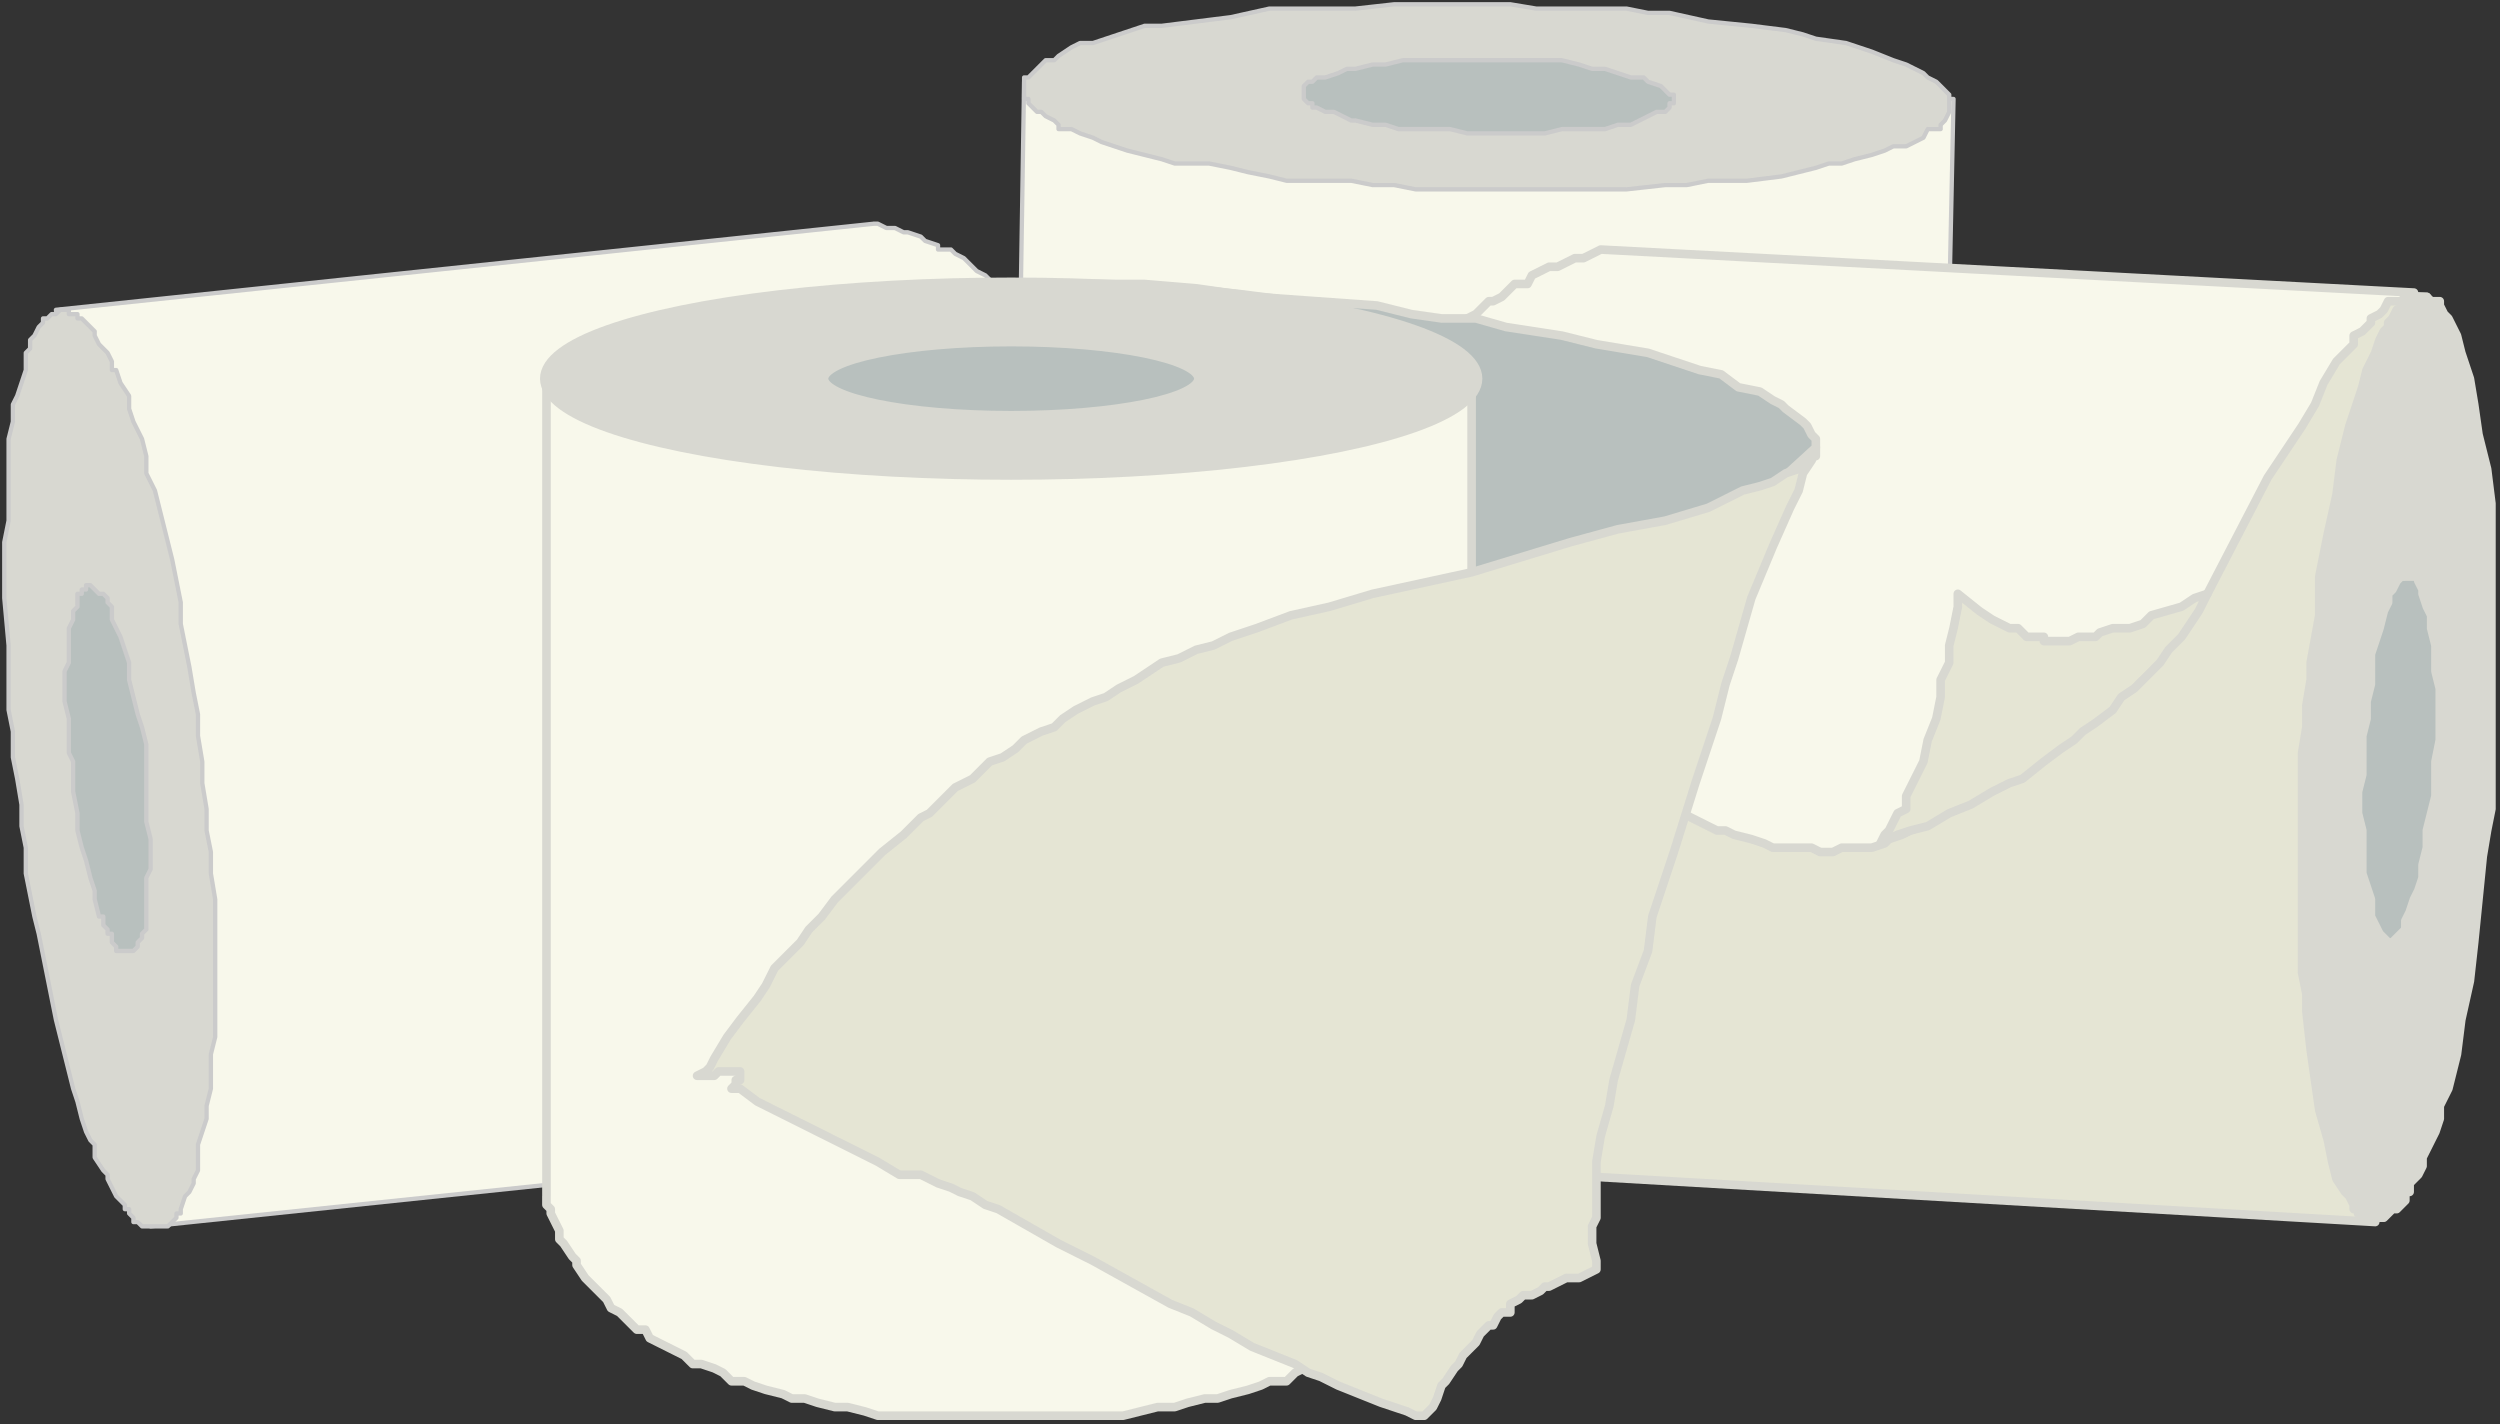 <svg xmlns="http://www.w3.org/2000/svg" width="581" height="331" fill-rule="evenodd" stroke-linecap="round" preserveAspectRatio="none"><rect width="100%" height="100%" fill="#333333" stroke="none"/><style>.pen2{stroke:none}.brush2{fill:#f8f8eb}.pen3{stroke:#cbcbcb;stroke-width:1;stroke-linejoin:round}.brush3{fill:#d8d8d1}.brush4{fill:#b8c0be}.brush5{fill:#e5e5d4}.pen4,.pen5{stroke:#d8d8d1;stroke-width:2;stroke-linejoin:round}.pen5{stroke-width:3}</style><path d="m235 210 3-191 216 4-4 191v3l-1 2-1 2-1 1v3l-1 1-2 3-1 2-2 2-2 3-2 2-2 1v2l-4 2-1 1-2 1-1 1-3 2-4 1-2 2-2 1-2 1-3 1-5 2-6 1-6 2-7 2h-4l-3 1-8 1h-4l-4 1-9 1h-20l-4-1h-8l-4-1h-4l-4-1-3-1h-7l-3-1-3-1-4-1-2-1h-3l-3-1-3-1-2-2h-3l-2-1-3-2-1-1h-3l-2-2-2-1-1-1-2-1-1-2-2-1-2-1-1-1-2-2h-1l-1-2-1-1-2-1v-1l-1-2-1-1-2-2-1-2-2-3-1-1v-3l-1-1-1-2-1-2v-3z" class="pen2 brush2"/><path fill="none" d="m235 210 3-191 216 4-4 191v3l-1 2-1 2-1 1v3l-1 1-2 3-1 2-2 2-2 3-2 2-2 1v2l-4 2-1 1-2 1-1 1-3 2-4 1-2 2-2 1-2 1-3 1-5 2-6 1-6 2-7 2h-4l-3 1-8 1h-4l-4 1-9 1h-20l-4-1h-8l-4-1h-4l-4-1-3-1h-7l-3-1-3-1-4-1-2-1h-3l-3-1-3-1-2-2h-3l-2-1-3-2-1-1h-3l-2-2-2-1-1-1-2-1-1-2-2-1-2-1-1-1-2-2h-1l-1-2-1-1-2-1v-1l-1-2-1-1-2-2-1-2-2-3-1-1v-3l-1-1-1-2-1-2v-3" class="pen3"/><path d="M238 21v-3h1l2-2 1-1 1-1h2l1-1 3-2 2-1h3l3-1 3-1 3-1 3-1h4l8-1 8-1 9-2h20l9-1h27l6 1h21l5 1h5l9 2 10 1 8 1 4 1 3 1 7 1 3 1 3 1 5 2 3 1 2 1 2 1 1 1 2 1 1 1 1 1 1 1v4l-1 2-1 1v1h-3l-1 2-2 1-2 1h-3l-2 1-3 1-4 1-3 1h-3l-3 1-8 2-8 1h-9l-5 1h-5l-9 1h-49l-5-1h-5l-5-1h-15l-4-1-5-1-4-1-5-1h-8l-3-1-4-1-4-1-3-1-3-1-2-1-3-1-2-1h-3v-1l-1-1-2-1-1-1h-1l-1-1-1-1v-1h-1v-2z" class="pen2 brush3"/><path fill="none" d="M238 21v-3h1l2-2 1-1 1-1h2l1-1 3-2 2-1h3l3-1 3-1 3-1 3-1h4l8-1 8-1 9-2h20l9-1h27l6 1h21l5 1h5l9 2 10 1 8 1 4 1 3 1 7 1 3 1 3 1 5 2 3 1 2 1 2 1 1 1 2 1 1 1 1 1 1 1v4h0l-1 2-1 1v1h-3l-1 2-2 1-2 1h-3l-2 1-3 1-4 1-3 1h-3l-3 1-8 2-8 1h-9l-5 1h-5l-9 1h-49l-5-1h-5l-5-1h-15l-4-1-5-1-4-1-5-1h-8l-3-1-4-1-4-1-3-1-3-1-2-1-3-1-2-1h-3v-1l-1-1-2-1-1-1h0-1l-1-1-1-1v-1h-1v-1h0v-1" class="pen3"/><path d="M303 22v-2l1-1h1l1-1h2l3-1 2-1h2l4-1h3l4-1h37l4 1 3 1h3l3 1 3 1h3l1 1 3 1 1 1 1 1h1v2h-1v1l-1 1h-2l-2 1-2 1-2 1h-3l-3 1h-10l-4 1h-18l-4-1h-12l-3-1h-3l-4-1h-1l-2-1-2-1h-2l-2-1h-1v-1h-1l-1-1v-1z" class="pen2 brush4"/><path fill="none" d="M303 22v-2l1-1h1l1-1h2l3-1h0l2-1h2l4-1h3l4-1h37l4 1 3 1h3l3 1 3 1h3l1 1 3 1 1 1 1 1h1v2h-1v1l-1 1h0-2l-2 1-2 1-2 1h-3l-3 1h-10l-4 1h-18l-4-1h-12l-3-1h-3l-4-1h-1l-2-1-2-1h-2l-2-1h-1v-1h-1l-1-1v-1h0" class="pen3"/><path d="M203 52 13 72l22 213 191-20h4l2-1 2-1v-1l1-1h3l1-2 3-2 2-2 1-1 1-1 1-1 1-2 1-1 1-1 1-2 2-1 1-2v-2l1-2 2-2 1-2v-2l1-2 1-2 1-3 1-2v-3l1-3 1-3 1-2v-4l1-3v-10l1-4v-25l-1-5v-14l-1-4-1-5v-4l-1-4-1-3v-4l-1-3-1-4-2-3v-4l-1-3-1-2-2-3v-3l-2-3-1-2-1-3-1-2-2-3-1-1-1-3-2-2-1-2-1-1-2-2-1-1-1-2-2-2-1-1-1-2-2-1-1-1-1-1-2-1-1-1-1-1-1-1-2-1-1-1h-3v-1l-3-1-1-1-3-1h-1l-2-1h-2l-2-1h-1z" class="pen2 brush2"/><path fill="none" d="M203 52 13 72l22 213 191-20h4l2-1 2-1v-1l1-1h3l1-2 3-2h0l2-2 1-1 1-1 1-1 1-2 1-1 1-1 1-2 2-1 1-2v-2l1-2 2-2 1-2v-2l1-2 1-2 1-3 1-2v-3l1-3 1-3 1-2v-4l1-3v-10l1-4v-25l-1-5v-14l-1-4-1-5v-4l-1-4-1-3v-4l-1-3-1-4-2-3v-4l-1-3-1-2-2-3v-3l-2-3-1-2-1-3-1-2-2-3-1-1-1-3-2-2-1-2-1-1-2-2-1-1-1-2-2-2-1-1-1-2-2-1-1-1-1-1-2-1-1-1-1-1-1-1-2-1-1-1h-3v-1l-3-1-1-1h0l-3-1h-1l-2-1h-2 0l-2-1h-1" class="pen3"/><path d="m14 72-1 1h-1l-1 1h-1v1l-1 1-1 2-1 1v2l-1 1v4l-1 3-1 3-1 2v4l-1 4v19l-1 5v13l1 11v15l1 5v6l1 5 1 6v5l1 5v6l1 5 1 5 1 4 1 5 1 5 1 5 1 5 1 4 1 4 1 4 1 4 1 3 1 4 1 3 1 2 1 1v3l2 3 1 1v1l1 2 1 2 1 1 1 1v1h1v1l1 1v1h1l1 1h6l1-1 1-1v-1h1v-1l1-3 1-1 1-2v-1l1-2v-6l1-3 1-3v-3l1-4v-8l1-4v-32l-1-6v-5l-1-5v-5l-1-6v-5l-1-6v-5l-1-5-1-6-1-5-1-5v-5l-1-5-1-5-1-4-1-4-1-4-1-4-2-4v-4l-1-4-2-4-1-3v-3l-2-3-1-3h-1v-2l-1-2-2-2-1-2v-1l-1-1-1-1-1-1h-1v-1h-2v-1h-2z" class="pen2 brush3"/><path fill="none" d="M14 72h0l-1 1h-1l-1 1h-1v1h0l-1 1-1 2-1 1v2l-1 1h0v4l-1 3-1 3-1 2v4l-1 4v19l-1 5v13l1 11v15l1 5v6l1 5 1 6v5l1 5v6l1 5 1 5 1 4 1 5 1 5 1 5 1 5 1 4 1 4 1 4 1 4 1 3 1 4 1 3 1 2 1 1v3l2 3 1 1v1l1 2 1 2 1 1 1 1v1h1v1l1 1v1h1l1 1h6l1-1 1-1v-1h1v-1l1-3 1-1h0l1-2v-1l1-2v-6l1-3 1-3v-3l1-4v-8l1-4v-32l-1-6v-5l-1-5v-5l-1-6v-5l-1-6v-5l-1-5-1-6-1-5-1-5v-5l-1-5-1-5-1-4-1-4-1-4-1-4-2-4v-4l-1-4-2-4-1-3v-3l-2-3-1-3h-1v-2l-1-2-2-2-1-2h0v-1l-1-1-1-1-1-1h-1v-1h-2v-1h-2" class="pen3"/><path d="M21 136h-1v1h-1v1h-1v3l-1 1v2l-1 2v8l-1 2v7l1 4v8l1 2v7l1 5v4l1 4 1 3 1 4 1 3v2l1 4h1v2l1 1v1h1v2l1 1v1h4l1-1v-1l1-1v-1l1-1v-12l1-2v-7l-1-4v-18l-1-4-1-3-1-4-1-4v-4l-1-3-1-3-1-2-1-2v-3l-1-1v-1l-1-1h-1l-1-1-1-1z" class="pen2 brush4"/><path fill="none" d="M21 136h-1v1h-1v1h-1 0v3l-1 1v2l-1 2v8l-1 2v7l1 4v8l1 2v7l1 5v4l1 4 1 3 1 4 1 3v2l1 4h1v2l1 1v1h1v2l1 1v1h4l1-1v-1l1-1v-1l1-1v-12l1-2v-7l-1-4v-18l-1-4-1-3-1-4-1-4v-4l-1-3-1-3-1-2-1-2v-3l-1-1v-1l-1-1h-1l-1-1h0l-1-1" class="pen3"/><path d="m373 59 191 10-12 215-190-11h-4l-1-1h-2l-1-1-3-2h-1l-3-2v-1l-1-1h-2l-1-1-1-1-1-2h-1l-1-2-1-1-2-1-1-2-1-2-1-1-2-2v-1l-1-3-2-1-1-3v-2l-1-2-2-2-1-3v-3l-1-2-1-3-1-3-1-3v-6l-1-4-1-4v-4l-1-3v-4l-1-4v-28l1-4v-4l1-5v-4l1-4v-3l1-4v-4l1-4 1-3 1-3 1-3v-3l1-4 1-2 2-2v-4l1-2 2-2 1-3 1-2 1-2 2-2v-2l2-2 1-2 1-1 1-2 2-2 1-1 1-1 2-2 1-1 2-2 2-1v-1l2-1 2-1 1-1 3-2 2-1 2-1 2-1h2l1-1h2l1-1h2z" class="pen2 brush5"/><path fill="none" d="m373 59 191 10-12 215-190-11h-3 0-1l-1-1h-2l-1-1-3-2h0-1l-3-2v-1l-1-1h-2l-1-1-1-1-1-2h-1l-1-2-1-1-2-1-1-2-1-2-1-1-2-2v-1l-1-3-2-1-1-3v-2l-1-2-2-2-1-3v-3l-1-2-1-3-1-3-1-3v-6l-1-4-1-4v-4l-1-3v-4l-1-4v-28l1-4v-4l1-5v-4l1-4v-3l1-4v-4l1-4 1-3 1-3 1-3v-3l1-4 1-2 2-2v-4l1-2 2-2 1-3 1-2 1-2 2-2v-2l2-2 1-2 1-1 1-2 2-2 1-1 1-1 2-2 1-1 2-2 2-1v-1l2-1 2-1 1-1 3-2 2-1 2-1 2-1h2l1-1h2l1-1h2" class="pen4"/><path d="M563 69h1l1 1h2v1l1 2 1 1 1 2 1 2 1 4 2 6 1 6 1 7 2 8 1 8v71l-1 5-1 6-1 10-1 10-1 9-2 9-1 8-2 8-2 4v3l-1 3-1 2-2 4v2l-1 2-2 2v2h-1v2l-2 2h-1l-1 1-1 1h-4l-2-1v-1h-1v-1l-1-2-1-1-2-3-1-4-1-5-2-7-1-7-1-7-1-9v-4l-1-5v-51l1-6v-5l1-6v-4l2-11v-9l2-10 2-9 1-8 2-8 1-3 1-3 1-3 1-4 1-2 1-2 1-3 1-2 1-1v-1l1-1 1-2 2-1v-1h2v-1h2z" class="pen2 brush3"/><path fill="none" d="M563 69h1l1 1h2v1l1 2 1 1 1 2 1 2 1 4 2 6 1 6 1 7 2 8 1 8v71l-1 5-1 6-1 10-1 10-1 9-2 9-1 8-2 8-2 4v3l-1 3-1 2-2 4v2l-1 2-2 2v2h-1v2l-2 2h-1l-1 1-1 1h-3 0-1l-2-1v-1h-1v-1l-1-2-1-1-2-3-1-4-1-5-2-7-1-7-1-7-1-9v-4l-1-5v-51l1-6v-5l1-6v-4l2-11v-9l2-10 2-9 1-8 2-8 1-3 1-3 1-3 1-4 1-2 1-2 1-3 1-2 1-1v-1l1-1 1-2 2-1v-1h2v-1h2" class="pen4"/><path d="M559 134h3v1l1 2v1l1 3 1 2v3l1 4v6l1 4v12l-1 5v8l-1 4-1 4v4l-1 4v3l-1 3-1 2-1 3-1 2v2l-1 1-1 1-1 1h-1l-1-1-1-1-1-2-1-2v-4l-1-3-1-3v-10l-1-4v-5l1-4v-9l1-4v-4l1-4v-7l1-3 1-3 1-4 1-2v-2l1-1 1-2 1-1h1z" class="pen2 brush4"/><path fill="none" d="M559 134h3v1l1 2v1l1 3 1 2v3l1 4v6l1 4v12l-1 5v8l-1 4-1 4v4l-1 4v3l-1 3-1 2-1 3-1 2v2l-1 1-1 1-1 1h-1 0l-1-1-1-1-1-2-1-2v-4l-1-3-1-3v-10l-1-4v-5l1-4v-9l1-4v-4l1-4v-7l1-3 1-3 1-4 1-2v-2l1-1 1-2 1-1h1" class="pen4"/><path d="m561 68-1 1h-1l-1 1h-3l-1 2-1 1-2 1v1l-2 2-2 1v2l-4 4-3 5-2 5-3 5-8 12-14 27-4 3-5 3-4 4-5 4-4 5-6 5-10 8-5 5-6 4-2 2-3 3-5 3-3 2-2 1-2 2-3 1-2 1-3 1-1 1-3 1h-7l-2 1h-3l-2-1h-9l-2-1-3-1-4-1-2-1h-2l-4-2-4-2-8-3-7-3-3-2h-2l-3-1h-2l-2-1-2-1-5-1h-10l-6-1-10-1-6-1h-6l-5-1h-8l-3-1-2-1h-2l-3-1-2-1h-5l4-10 3-9 4-10 2-5 2-4 2-5 2-4 2-4 2-4 2-4 2-4 3-4 2-4 2-4 3-3 1-1 1-2 1-2 2-1 1-2 2-1 1-2 1-2 2-1 1-1 2-2 2-1 1-1 2-2h1l2-1 2-2 1-1h3l1-2 2-1 2-1h2l2-1 2-1h2l2-1 2-1 189 10z" class="pen2 brush2"/><path fill="none" d="m561 68-1 1h-1l-1 1h-3l-1 2-1 1-2 1v1l-2 2-2 1v2l-4 4-3 5-2 5-3 5-8 12-14 27-4 3-5 3-4 4-5 4-4 5-6 5-10 8-5 5-6 4-2 2-3 3-5 3-3 2-2 1-2 2-3 1-2 1-3 1-1 1-3 1h-7l-2 1h-3l-2-1h-9l-2-1-3-1-4-1-2-1h-2l-4-2-4-2-8-3-7-3-3-2h-2l-3-1h-2l-2-1-2-1-5-1h-10l-6-1-10-1-6-1h-6l-5-1h-8l-3-1-2-1h-2l-3-1-2-1h-5l4-10 3-9 4-10 2-5 2-4 2-5 2-4 2-4 2-4 2-4 2-4 3-4 2-4 2-4 3-3 1-1 1-2 1-2 2-1 1-2 2-1 1-2 1-2 2-1 1-1 2-2 2-1 1-1 2-2h1l2-1 2-2 1-1h3l1-2 2-1 2-1h2l2-1 2-1h2l2-1 2-1 189 10" class="pen4"/><path d="M455 138v3l-1 5-1 4v4l-2 4v4l-1 5-2 5-1 5-2 4-1 2-1 2v3l-2 1-1 2-1 2-1 1-1 2 2-1 2-1 3-1 4-1 5-3 5-2 5-3 4-2 3-1 5-4 4-3 3-2 2-2 3-2 4-3 2-3 3-2 3-3 3-3 2-3 3-3 2-3 2-3 2-4-3 1-3 2-7 2-2 2-3 1h-4l-3 1-1 1h-4l-2 1h-6v-1h-4l-1-1-1-1h-2l-2-1-2-1-3-2-5-4z" class="pen2 brush5"/><path fill="none" d="M455 138v3l-1 5-1 4v4l-2 4v4l-1 5-2 5-1 5-2 4-1 2-1 2v3l-2 1-1 2-1 2-1 1-1 2 2-1 2-1 3-1 4-1 5-3 5-2 5-3 4-2 3-1 5-4 4-3 3-2 2-2 3-2 4-3 2-3 3-2 3-3 3-3 2-3 3-3 2-3 2-3 2-4-3 1-3 2-7 2-2 2-3 1h-4l-3 1-1 1h-4l-2 1h-6v-1h-4l-1-1-1-1h-2l-2-1-2-1-3-2-5-4" class="pen4"/><path d="M247 66h19l12 1 14 2 14 1 14 1 8 2 7 1h8l7 2 13 2 8 2 6 1 6 1 6 2 6 2 5 1 4 3 5 1 3 2 2 1 1 1 4 3 1 1 1 2 1 1v2l-92 84-83-122z" class="pen2 brush4"/><path fill="none" d="M247 66h19l12 1 14 2 14 1 14 1 8 2 7 1h8l7 2 13 2 8 2 6 1 6 1 6 2 6 2 5 1 4 3 5 1 3 2 2 1 1 1 4 3h0l1 1 1 2 1 1h0v2l-92 84-83-122" class="pen4"/><path d="M127 278V87h215v194l-1 2-1 2v1l-1 2v1l-1 1-1 3h-1l-1 2v1l-1 1-2 1-1 1v2l-2 1-1 1-1 2h-2l-2 2-1 1-2 1-1 1-2 2-4 2-2 1-3 1-2 1-3 1-2 1-2 2h-4l-2 1-3 1-4 1-3 1h-3l-4 1-3 1h-4l-4 1-4 1h-57l-3-1-4-1h-3l-4-1-3-1h-3l-2-1-4-1-3-1-2-1h-3l-2-2-2-1-3-1h-2l-2-2-2-1-2-1-2-1-2-1-1-2h-2l-2-2-1-1-1-1-2-1-1-2-1-1-1-1-1-1-2-2-2-3v-1l-1-1-2-3-1-1v-2l-1-2-1-2v-1l-1-1v-2z" class="pen2 brush2"/><path fill="none" d="M127 278V87h215v194l-1 2-1 2v1l-1 2v1l-1 1-1 3h-1l-1 2v1l-1 1-2 1-1 1v2l-2 1-1 1-1 2h-2l-2 2-1 1-2 1-1 1-2 2-4 2-2 1-3 1-2 1-3 1-2 1-2 2h-4l-2 1-3 1-4 1-3 1h-3l-4 1-3 1h-4l-4 1-4 1h-57l-3-1-4-1h-3l-4-1-3-1h-3l-2-1-4-1-3-1-2-1h-3l-2-2-2-1-3-1h-2l-2-2-2-1-2-1-2-1-2-1-1-2h-2l-2-2-1-1-1-1-2-1-1-2-1-1-1-1-1-1-2-2-2-3v-1l-1-1-2-3h0l-1-1v-2l-1-2-1-2v-1l-1-1v-2" class="pen4"/><ellipse cx="235" cy="88" class="pen5 brush3" rx="108" ry="22"/><ellipse cx="235" cy="88" class="pen5 brush4" rx="44" ry="9"/><path d="M422 104v2h-1l-1 1-1 1-1 1-3 1-3 2-3 1-4 1-8 4-10 3-11 2-11 3-23 7-23 5-10 3-9 2-8 3-6 2-4 2-4 1-4 2-4 1-3 2-3 2-4 2-3 2-3 1-4 2-3 2-2 2-3 1-4 2-2 2-3 2-3 1-2 2-2 2-4 2-2 2-2 2-2 2-2 1-3 3-1 1-5 4-3 3-4 4-2 2-2 2-3 4-3 3-2 3-3 3-3 3-2 4-2 3-4 5-3 4-3 5-1 2-1 1-2 1h4l1-1h5v2h-1v1l-1 1h2l4 3 6 3 8 4 14 7 5 3h5l2 1 2 1 3 1 2 1 3 1 3 2 3 1 7 4 7 4 8 4 9 5 9 5 5 2 5 3 4 2 5 3 5 2 5 2 3 2 3 1 4 2 5 2 5 2 6 2 2 1h2l2-2 1-2 1-3 1-1 2-3 1-1 1-2 2-2 1-1 1-2 1-1 1-1h1l1-2 1-1h2v-2l2-1 1-1h2l2-1 1-1h1l2-1 2-1h3l2-1 2-1v-2l-1-4v-4l1-2v-13l1-6 2-7 1-6 2-7 2-7 1-8 3-8 1-8 5-15 5-16 5-15 2-8 2-6 4-14 5-12 4-9 2-4 1-4 2-3 1-2v-1z" class="pen2 brush5"/><path fill="none" d="M422 104v2h-1l-1 1-1 1h0l-1 1-3 1-3 2-3 1-4 1-8 4-10 3-11 2-11 3-23 7-23 5-10 3-9 2-8 3-6 2-4 2-4 1-4 2-4 1-3 2-3 2-4 2-3 2-3 1-4 2-3 2-2 2-3 1-4 2-2 2-3 2-3 1-2 2-2 2-4 2-2 2-2 2-2 2-2 1-3 3-1 1-5 4-3 3-4 4-2 2-2 2-3 4-3 3-2 3-3 3-3 3-2 4-2 3-4 5-3 4-3 5-1 2-1 1-2 1h4l1-1h5v2h-1v1l-1 1h2l4 3 6 3 8 4 14 7 5 3h5l2 1 2 1 3 1 2 1 3 1 3 2 3 1 7 4 7 4 8 4 9 5 9 5 5 2 5 3 4 2 5 3 5 2 5 2 3 2 3 1 4 2 5 2 5 2 6 2 2 1h2l2-2 1-2 1-3 1-1 2-3 1-1 1-2 2-2 1-1 1-2 1-1 1-1h1l1-2 1-1h2v-2l2-1 1-1h2l2-1 1-1h1l2-1 2-1h3l2-1 2-1v-2h0l-1-4v-4l1-2v-13l1-6 2-7 1-6 2-7 2-7 1-8 3-8 1-8 5-15 5-16 5-15 2-8 2-6 4-14 5-12 4-9 2-4 1-4 2-3 1-2v-1" class="pen4"/></svg>
